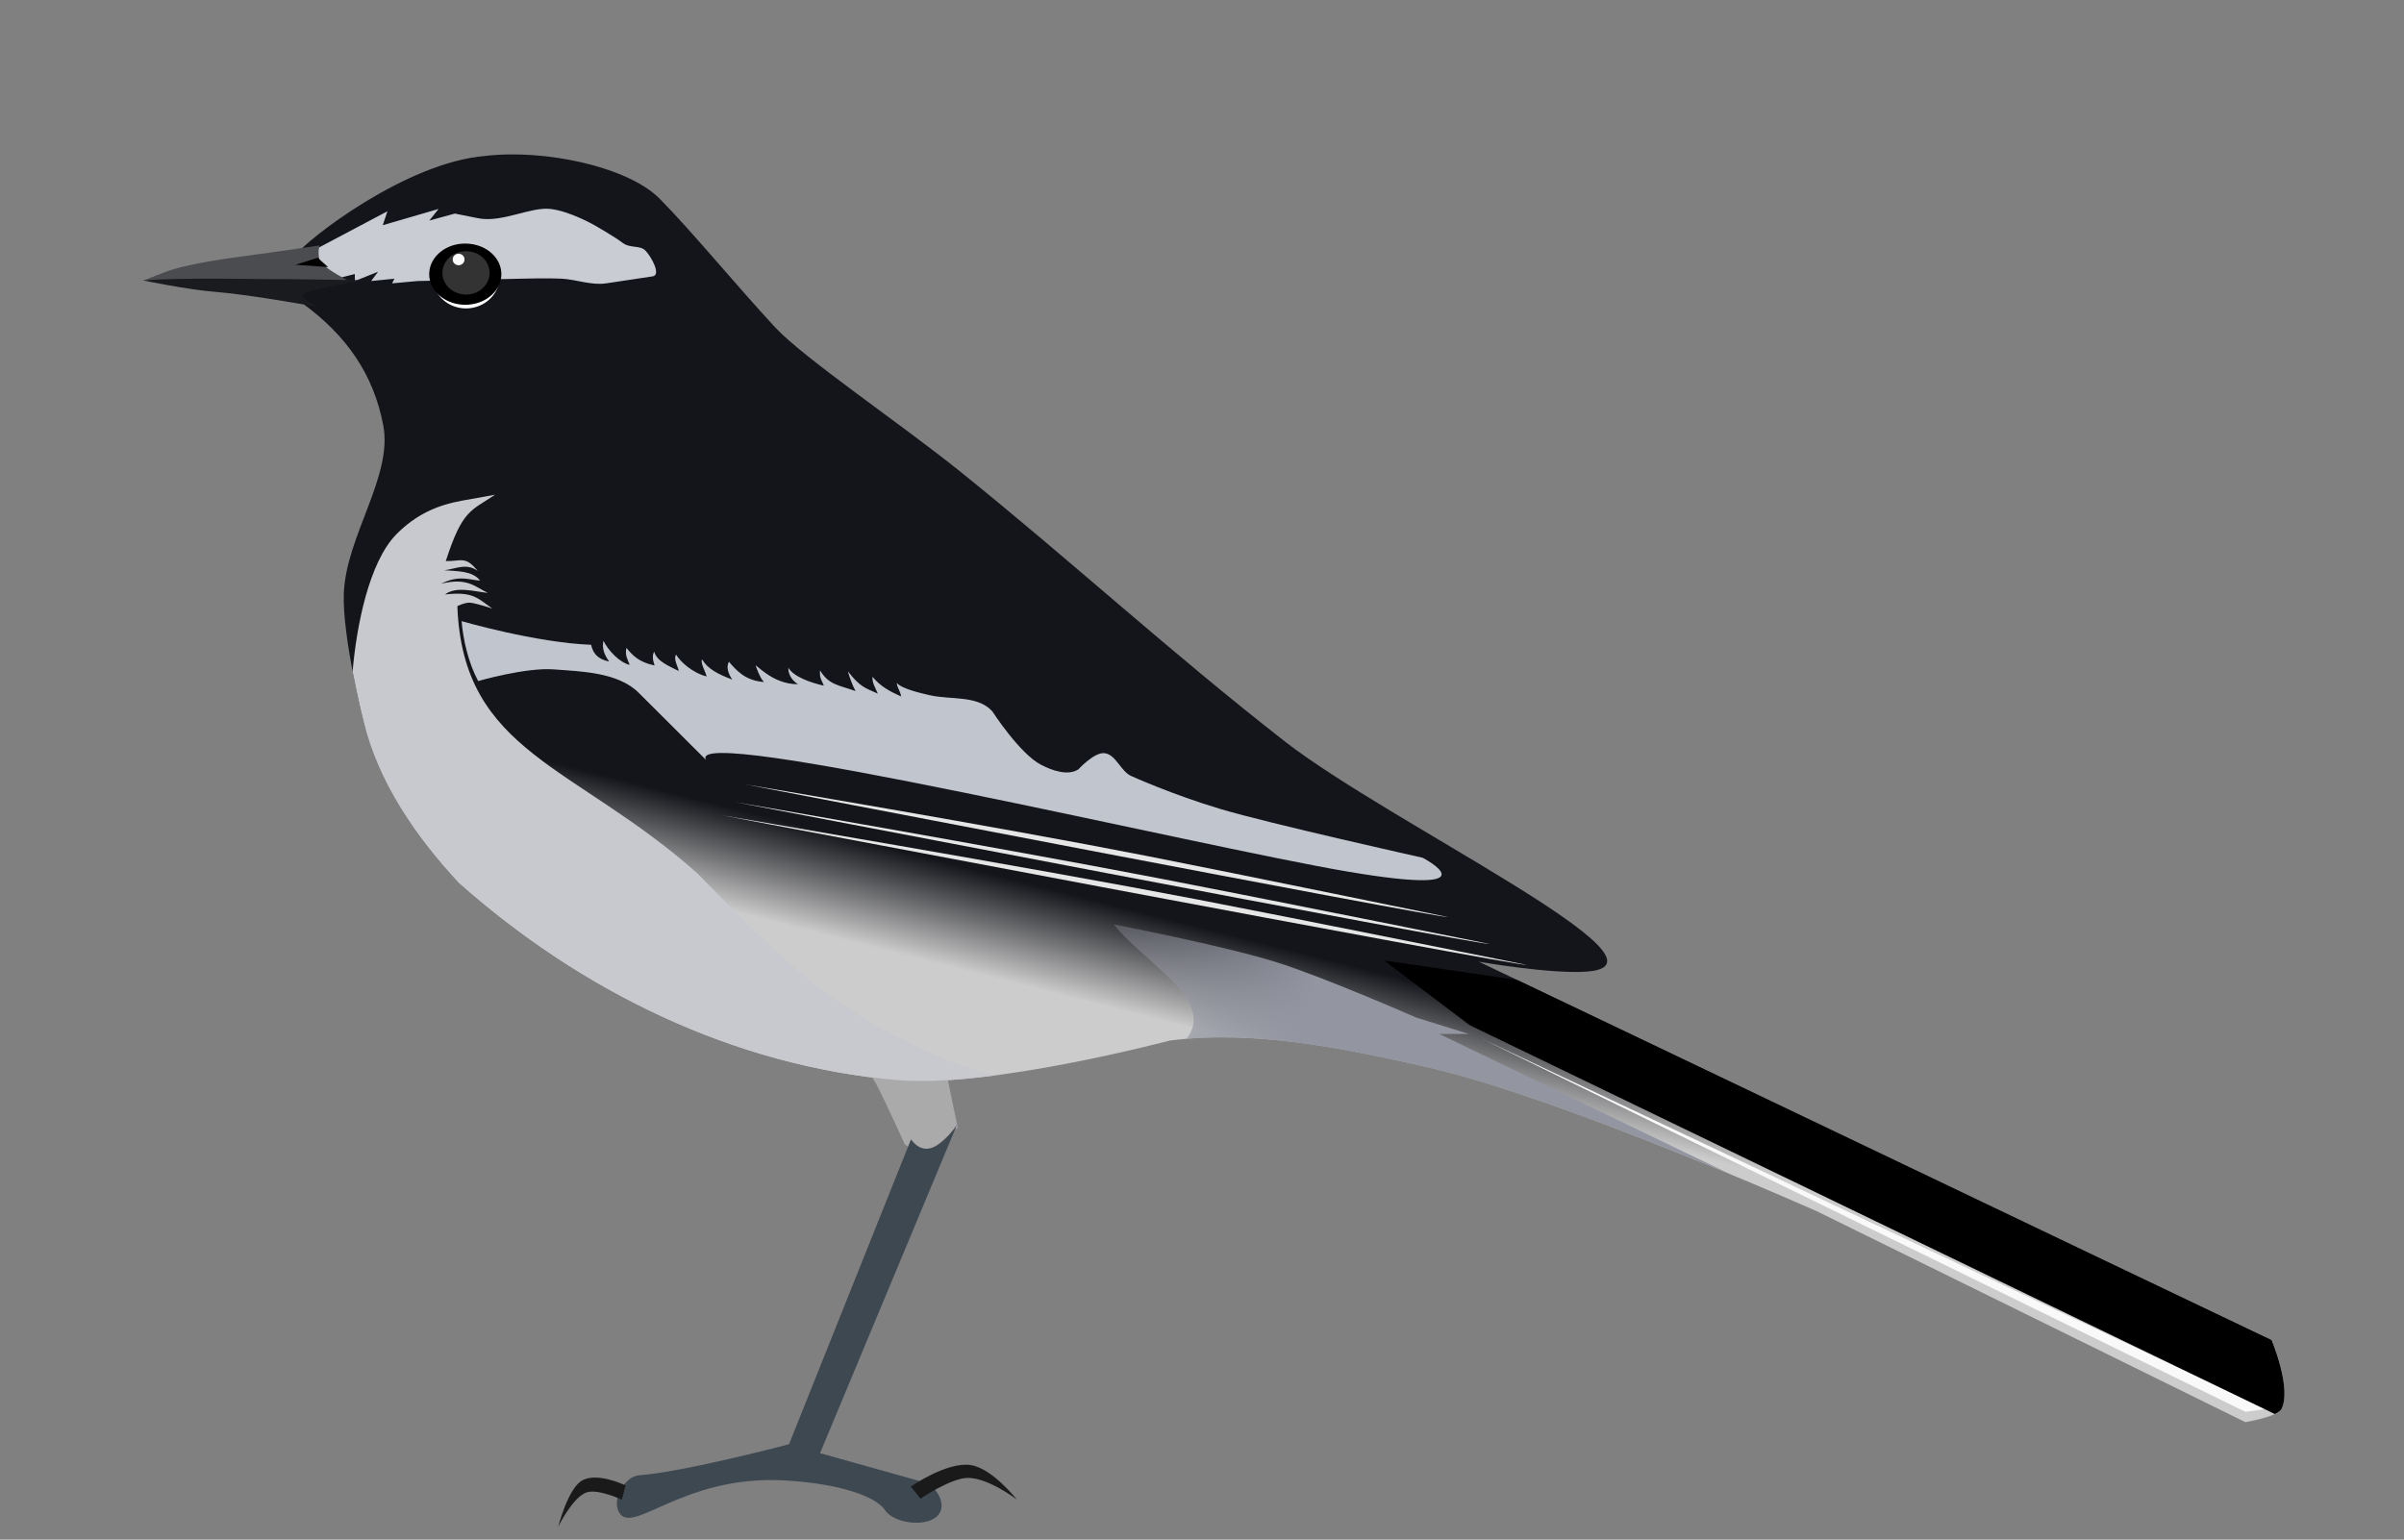 <?xml version="1.0" encoding="UTF-8" standalone="no"?>
<!-- Created with Inkscape (http://www.inkscape.org/) -->

<svg
   xmlns:dc="http://purl.org/dc/elements/1.1/"
   xmlns:cc="http://creativecommons.org/ns#"
   xmlns:rdf="http://www.w3.org/1999/02/22-rdf-syntax-ns#"
   xmlns:svg="http://www.w3.org/2000/svg"
   xmlns="http://www.w3.org/2000/svg"
   xmlns:xlink="http://www.w3.org/1999/xlink"
   xmlns:sodipodi="http://sodipodi.sourceforge.net/DTD/sodipodi-0.dtd"
   xmlns:inkscape="http://www.inkscape.org/namespaces/inkscape"
   version="1.1"
   width="465.256"
   height="298.058"
   id="svg2"
   inkscape:version="0.47 r22583"
   sodipodi:docname="MotacillaMaderaspatensis.svg">
  <rect width="100%" height="100%" fill="#808080" stroke="none"/>
  <sodipodi:namedview
     pagecolor="#ffffff"
     bordercolor="#666666"
     borderopacity="1"
     objecttolerance="10"
     gridtolerance="10"
     guidetolerance="10"
     inkscape:pageopacity="0"
     inkscape:pageshadow="2"
     inkscape:window-width="1280"
     inkscape:window-height="744"
     id="namedview39"
     showgrid="false"
     inkscape:zoom="1.1197648"
     inkscape:cx="129.058"
     inkscape:cy="147.50842"
     inkscape:window-x="-4"
     inkscape:window-y="-4"
     inkscape:window-maximized="1"
     inkscape:current-layer="svg2" />
  <defs
     id="defs4">
    <linearGradient
       inkscape:collect="always"
       id="linearGradient2853">
      <stop
         style="stop-color:#9395a1;stop-opacity:1;"
         offset="0"
         id="stop2855" />
      <stop
         style="stop-color:#9395a1;stop-opacity:0;"
         offset="1"
         id="stop2857" />
    </linearGradient>
    <inkscape:perspective
       sodipodi:type="inkscape:persp3d"
       inkscape:vp_x="0 : 149.02879 : 1"
       inkscape:vp_y="0 : 1000 : 0"
       inkscape:vp_z="465.25641 : 149.02879 : 1"
       inkscape:persp3d-origin="232.6282 : 99.352529 : 1"
       id="perspective43" />
    <linearGradient
       id="linearGradient2832">
      <stop
         id="stop2834"
         style="stop-color:#14151a;stop-opacity:1"
         offset="0" />
      <stop
         id="stop2836"
         style="stop-color:#cccccc;stop-opacity:1"
         offset="1" />
    </linearGradient>
    <linearGradient
       x1="365.714"
       y1="205.934"
       x2="475.714"
       y2="393.076"
       id="linearGradient2838-1"
       xlink:href="#linearGradient2832-7"
       gradientUnits="userSpaceOnUse" />
    <linearGradient
       id="linearGradient2832-7">
      <stop
         id="stop2834-4"
         style="stop-color:#14151a;stop-opacity:1"
         offset="0" />
      <stop
         id="stop2836-0"
         style="stop-color:#cccccc;stop-opacity:1"
         offset="1" />
    </linearGradient>
    <linearGradient
       x1="372.143"
       y1="255.409"
       x2="380.291"
       y2="277.362"
       id="linearGradient3144"
       xlink:href="#linearGradient2832"
       gradientUnits="userSpaceOnUse" />
    <linearGradient
       inkscape:collect="always"
       xlink:href="#linearGradient2832"
       id="linearGradient2875"
       gradientUnits="userSpaceOnUse"
       x1="372.143"
       y1="255.409"
       x2="377.535"
       y2="276.611" />
    <linearGradient
       inkscape:collect="always"
       xlink:href="#linearGradient2832"
       id="linearGradient2904"
       gradientUnits="userSpaceOnUse"
       x1="372.143"
       y1="255.409"
       x2="377.535"
       y2="276.611" />
    <linearGradient
       inkscape:collect="always"
       xlink:href="#linearGradient2832"
       id="linearGradient2929"
       gradientUnits="userSpaceOnUse"
       x1="372.143"
       y1="255.409"
       x2="377.535"
       y2="276.611"
       gradientTransform="matrix(-0.891,0,0,0.891,458.103,-75.06)" />
    <inkscape:perspective
       id="perspective2940"
       inkscape:persp3d-origin="0.5 : 0.33333333 : 1"
       inkscape:vp_z="1 : 0.5 : 1"
       inkscape:vp_y="0 : 1000 : 0"
       inkscape:vp_x="0 : 0.5 : 1"
       sodipodi:type="inkscape:persp3d" />
    <linearGradient
       inkscape:collect="always"
       xlink:href="#linearGradient2832-74"
       id="linearGradient2929-1"
       gradientUnits="userSpaceOnUse"
       x1="372.143"
       y1="255.409"
       x2="377.535"
       y2="276.611"
       gradientTransform="matrix(-0.891,0,0,0.891,458.103,-75.06)" />
    <linearGradient
       id="linearGradient2832-74">
      <stop
         id="stop2834-0"
         style="stop-color:#14151a;stop-opacity:1"
         offset="0" />
      <stop
         id="stop2836-9"
         style="stop-color:#cccccc;stop-opacity:1"
         offset="1" />
    </linearGradient>
    <linearGradient
       inkscape:collect="always"
       xlink:href="#linearGradient2853"
       id="linearGradient2859"
       x1="251.539"
       y1="203.217"
       x2="189.939"
       y2="188.693"
       gradientUnits="userSpaceOnUse" />
  </defs>
  <g
     id="g2970">
    <path
       d="m 56.673,49.926 c 2.806,-3.768 22.065,-18.531 37.246,-19.737 11.5,-1.371 27.619,2.09 33.744,8.277 6.125,6.187 14.759,16.698 22.284,24.831 5.625,6.079 24.218,18.592 36.105,28.169 21.129,17.023 40.618,34.924 62.582,52.054 20.154,15.719 77.71,43.055 58.575,44.568 -6.982,0.552 -21.011,-1.91 -21.011,-1.91 l 153.441,73.219 c 0,0 3.888,9.326 1.91,13.37 -0.752,1.537 -7.004,2.547 -7.004,2.547 L 351.776,234.564 c 0,0 -49.502,-22.075 -75.765,-28.014 -16.005,-3.619 -33.391,-7.224 -49.661,-5.093 0,0 -34.939,9.267 -52.845,7.64 C 141.888,206.33 112.429,191.853 88.826,170.896 c -8.225,-8.852 -15.617,-19.454 -18.464,-31.198 0,0 -4.148,-16.463 -3.82,-24.831 0.436,-11.111 9.491,-22.619 7.64,-32.471 C 72.331,72.546 67.109,64.888 58.265,58.521 l -1.592,-8.595 z"
       id="path2830"
       style="fill:url(#linearGradient2929);fill-opacity:1;stroke:none" />
    <path
       sodipodi:nodetypes="cscccc"
       d="m 165.546,204.322 c 0,0 3.056,3.638 4.138,5.73 1.959,3.785 5.412,11.46 5.412,11.46 4.138,3.274 6.11,0.192 10.249,-3.25 l -1.972,-9.484 -17.827,-4.457 z"
       id="path2840"
       style="fill:#aaaaaa;fill-opacity:1;stroke:none" />
    <path
       d="m 215.545,178.961 c 0,0 21.119,4.082 31.364,7.279 9.303,2.903 27.184,10.76 27.184,10.76 l 10.195,3.175 -5.738,0 56.629,27.298 c -16.802,-6.997 -42.584,-17.169 -59.164,-20.919 -14.942,-3.379 -31.089,-6.733 -46.406,-5.432 5.913,-7.387 -8.205,-14.774 -14.064,-22.161 z"
       id="path2830-9"
       style="fill:url(#linearGradient2859);fill-opacity:1;stroke:none" />
    <path
       d="m 89.373,96.935 6.448,-1.16 c -4.72,3.165 -6.331,2.906 -9.546,12.846 3,0.062 3.789,-1.081 6.194,1.936 -2.126,-1.652 -4.35,-0.4 -6.476,-0.158 2.575,0.203 5.403,0.084 6.922,1.986 -1.719,0.01 -3.946,-1.22 -7.527,0.622 5.088,-1.272 6.584,0.629 9.031,1.775 -2.622,-0.263 -6.115,-1.351 -8.291,0.297 5.452,-0.602 6.296,0.726 9.144,2.728 0,0 -2.597,-0.872 -4.115,-1.114 -1.053,-0.168 -2.641,0.652 -2.641,0.652 1.04,28.441 22.768,30.678 46.482,51.754 6.992,7.141 18.421,19.136 28.885,25.934 5.457,3.545 18.412,11.031 28.899,13.137 -7.021,0.925 -13.914,1.406 -19.276,0.919 -31.617,-2.767 -61.076,-17.232 -84.679,-38.189 -8.225,-8.852 -15.621,-19.454 -18.468,-31.198 0,0 -1.098,-4.343 -2.117,-9.694 0.737,-8.665 3.136,-21.19 8.496,-26.601 3.816,-3.853 7.976,-5.634 12.633,-6.472 l 0,1.9e-5 z"
       id="path2830-2"
       style="fill:#c8c9ce;fill-opacity:1;stroke:none"
       sodipodi:nodetypes="ccccccccccsccscccccscc" />
    <path
       sodipodi:nodetypes="ccsc"
       d="m 295.53,186.813 c -3.183,0 -155.795,-28.972 -155.795,-28.972 0,0 60.187,10.172 91.709,16.238 20.232,3.894 64.087,12.734 64.087,12.734 z"
       id="path2930"
       style="fill:#e6e6e6;stroke:none" />
    <path
       sodipodi:nodetypes="ccsc"
       d="m 288.326,182.761 c -3.183,0 -146.072,-27.487 -146.072,-27.487 0,0 50.464,8.687 81.985,14.753 20.232,3.894 64.087,12.734 64.087,12.734 z"
       id="path2928"
       style="fill:#e6e6e6;stroke:none" />
    <path
       d="m 280.287,177.549 c -2.913,0 -135.992,-25.686 -135.992,-25.686 0,0 48.495,8.118 77.342,13.786 18.516,3.639 58.65,11.899 58.65,11.899 z"
       id="path2928-4"
       style="fill:#e6e6e6;stroke:none" />
    <path
       d="m 89.331,120.25 c 0,0 14.39,4.176 25.07,4.578 0.238,0.983 0.727,2.694 3.502,3.243 -0.93,-1.245 -1.445,-2.559 -1.116,-4.014 0.95,1.916 3.123,4.198 5.079,4.663 -0.394,-1.075 -0.961,-1.833 -0.629,-3.303 1.09,1.349 2.324,2.775 5.448,3.412 -0.249,-0.761 -0.568,-1.838 -0.079,-2.679 0.526,1.913 2.836,2.756 4.749,3.756 -0.066,-0.715 -1.094,-2.298 -0.506,-3.171 0.815,1.395 3.2,3.547 5.91,4.22 -0.211,-0.898 -1.273,-2.677 -0.878,-3.296 1.045,1.773 2.957,2.832 5.836,3.9 -0.764,-1.091 -1.231,-2.435 -0.645,-3.454 1.367,1.58 3.079,3.671 6.783,3.928 -0.811,-0.771 -1.579,-3.101 -1.579,-3.101 -0.257,-0.731 3.16,3.625 8.162,3.519 -1.436,-0.845 -1.952,-2.321 -1.857,-3.166 0.972,1.683 4.166,2.846 6.843,3.454 -0.262,-0.872 -0.869,-1.321 -0.724,-2.971 1.675,2.825 3.604,2.859 6.885,4.02 -0.54,-0.91 -1.214,-2.767 -1.5,-3.835 2.278,2.934 3.17,3.169 5.803,4.332 -0.492,-1.148 -1.146,-2.14 -1.026,-3.268 1.502,1.865 3.397,2.862 5.539,3.816 -0.221,-1.24 -0.782,-1.647 -0.84,-2.623 0.953,1.165 4.831,2.023 6.328,2.368 4.162,0.958 9.265,-0.035 12.145,3.12 0,0 5.292,8.214 9.443,10.362 2.149,1.112 5.173,2.19 7.214,0.891 0,0 3.006,-3.273 4.958,-3.148 2.339,0.15 3.224,3.622 5.404,4.485 0,0 7.759,3.52 17.123,6.324 9.364,2.803 39.144,9.442 39.144,9.442 0,0 14.608,7.6 -14.377,2.703 -28.985,-4.897 -128.846,-28.915 -124.284,-21.616 l -13.064,-13.036 c -4.016,-4.007 -11.329,-4.12 -16.41,-4.514 -5.405,-0.419 -14.649,2.258 -14.649,2.258 -1.916,-3.602 -2.899,-7.995 -3.203,-11.597 l 0,3e-5 -4e-5,0 z"
       id="path2954"
       style="fill:#c1c5ce;fill-opacity:1;stroke:none"
       sodipodi:nodetypes="ccccccccccccccccccccccccccscscsczczcsscccc" />
    <path
       sodipodi:nodetypes="ccccccszczasszccccccccccc"
       d="m 59.672,49.003 15.307,-8.104 -0.9,2.701 10.805,-3.151 -1.801,2.251 4.952,-1.351 4.502,0.9 c 4.6,0.92 10.116,-2.234 13.956,-1.801 3.84,0.433 8.554,3.151 8.554,3.151 0,0 3.892,2.221 5.406,3.386 1.514,1.165 3.415,0.406 4.498,1.567 1.168,1.251 3.043,4.698 1.351,4.952 0,0 -6.003,0.9 -9.004,1.351 -2.835,0.425 -5.774,-0.754 -8.554,-0.9 -2.78,-0.146 -8.104,0 -8.104,0 l -19.809,0.45 -4.952,0.45 0.45,-0.9 -4.502,0.45 1.351,-1.801 -4.502,1.801 0,-1.351 -3.602,0.9 -4.052,0 -1.351,-4.952 z"
       id="path2964"
       style="fill:#c9ccd3;fill-opacity:1;stroke:none" />
    <g
       transform="matrix(-0.564,0,0,0.489,184.48,-28.325)"
       id="g2981">
      <path
         d="m 64.65,156.609 a 15.405,14.9 0 1 1 -30.81,0 15.405,14.9 0 1 1 30.81,0 z"
         transform="matrix(0.754,0,0,0.864,130.045,31.842)"
         id="path2979"
         style="fill:#ffffff;fill-opacity:1;stroke:none" />
      <g
         transform="translate(112.127,39.901)"
         id="g2974">
        <path
           d="m 67.68,126.557 a 12.374,12.122 0 1 1 -24.749,0 12.374,12.122 0 1 1 24.749,0 z"
           id="path2968"
           style="fill:#000000;fill-opacity:1;stroke:none" />
        <path
           d="m 56.063,169.994 a 8.081,8.586 0 1 1 -16.162,0 8.081,8.586 0 1 1 16.162,0 z"
           transform="translate(7.071,-43.942)"
           id="path2970"
           style="fill:#333333;fill-opacity:1;stroke:none" />
        <path
           d="m 54.043,200.299 a 3.03,3.03 0 1 1 -6.061,0 3.03,3.03 0 1 1 6.061,0 z"
           transform="matrix(0.667,0,0,0.75,23.57,-29.475)"
           id="path2972"
           style="fill:#ffffff;fill-opacity:1;stroke:none" />
      </g>
    </g>
    <g
       transform="matrix(-0.891,0,0,0.891,570.796,-135.226)"
       id="g2992">
      <path
         d="m 571.241,205.097 c 0,0 8.9,1.336 14.142,2.02 5.033,0.657 14.715,1.948 19.445,3.788 l 4.546,1.768 c 0,0 -17.679,-0.431 -26.517,-0.253 -3.371,0.068 -10.102,0.505 -10.102,0.505 l -8.081,0 c 0,0 5.367,-2.738 6.313,-4.293 0.793,-1.302 0.253,-3.536 0.253,-3.536 z"
         id="path2988"
         style="fill:#4b4c50;fill-opacity:1;stroke:none" />
      <path
         d="m 561.14,212.673 c 0,0 10.619,1.401 13.637,3.03 1.157,0.625 -3.283,2.778 -3.283,2.778 0,0 14.697,-2.694 22.223,-3.283 6.263,-0.491 15.91,-2.525 15.91,-2.525 -8.864,-0.583 -21.212,-0.295 -32.577,-0.253 l -15.91,0.253 z"
         id="path2990"
         style="fill:#1a1b1f;fill-opacity:1;stroke:none" />
    </g>
    <path
       d="m 61.473,49.904 -4.277,1.351 6.303,0.45 -2.026,-1.801 z"
       id="path2996"
       style="fill:#000000;stroke:none" />
    <g
       transform="matrix(-0.89,0.054,0.054,0.89,377.339,-143.763)"
       id="g3052">
      <path
         d="m 249.804,394.212 30.427,64.476 c 0,0 22.993,4.604 32.917,4.755 2.896,0.044 5.816,4.277 5.051,7.071 -1.924,7.02 -13.754,-6.759 -36.611,-4.041 -11.956,1.422 -19.54,4.693 -21.315,7.785 -1.774,3.092 -9.523,4.55 -11.775,1.306 -1.506,-2.169 0.454,-6.285 3.571,-7.071 l 21.56,-7.469 -33.978,-69.353 c 5.416,6.759 8.475,5.126 10.152,2.54 z"
         id="path2998"
         style="fill:#3e4851;fill-opacity:1;stroke:none"
         sodipodi:nodetypes="ccssssscccc" />
      <path
         d="m 316.178,465.464 c 0,0 6.207,-3.505 9.596,-1.515 3.076,1.806 5.556,9.596 5.556,9.596 0,0 -3.476,-6.179 -6.566,-7.071 -2.511,-0.725 -7.576,2.02 -7.576,2.02 l -1.01,-3.03 z"
         id="path3028"
         style="fill:#1a1a1a;stroke:none" />
      <path
         d="m 254.405,469.467 c 0,0 -8.154,-4.996 -13.283,-3.879 -4.656,1.014 -9.508,8.069 -9.508,8.069 0,0 5.978,-5.221 10.495,-5.331 3.671,-0.089 10.344,3.874 10.344,3.874 l 1.952,-2.733 z"
         id="path3028-5"
         style="fill:#1a1a1a;stroke:none" />
    </g>
    <path
       style="fill:#f9f9f9;stroke:none"
       id="path3115"
       d="m 286.932,201.167 151.534,71.604 -3.885,0.555 -147.649,-72.159 z" />
    <path
       id="path2830-4"
       d="m 267.906,185.969 16.531,12.5 L 440.25,273.75 c 0.629,-0.296 1.136,-0.64 1.312,-1 1.978,-4.044 -1.938,-13.344 -1.938,-13.344 l -146,-69.688 c -13.356,-1.996 -25.719,-3.75 -25.719,-3.75 z"
       style="fill:#000000;fill-opacity:1;stroke:none" />
  </g>
</svg>
